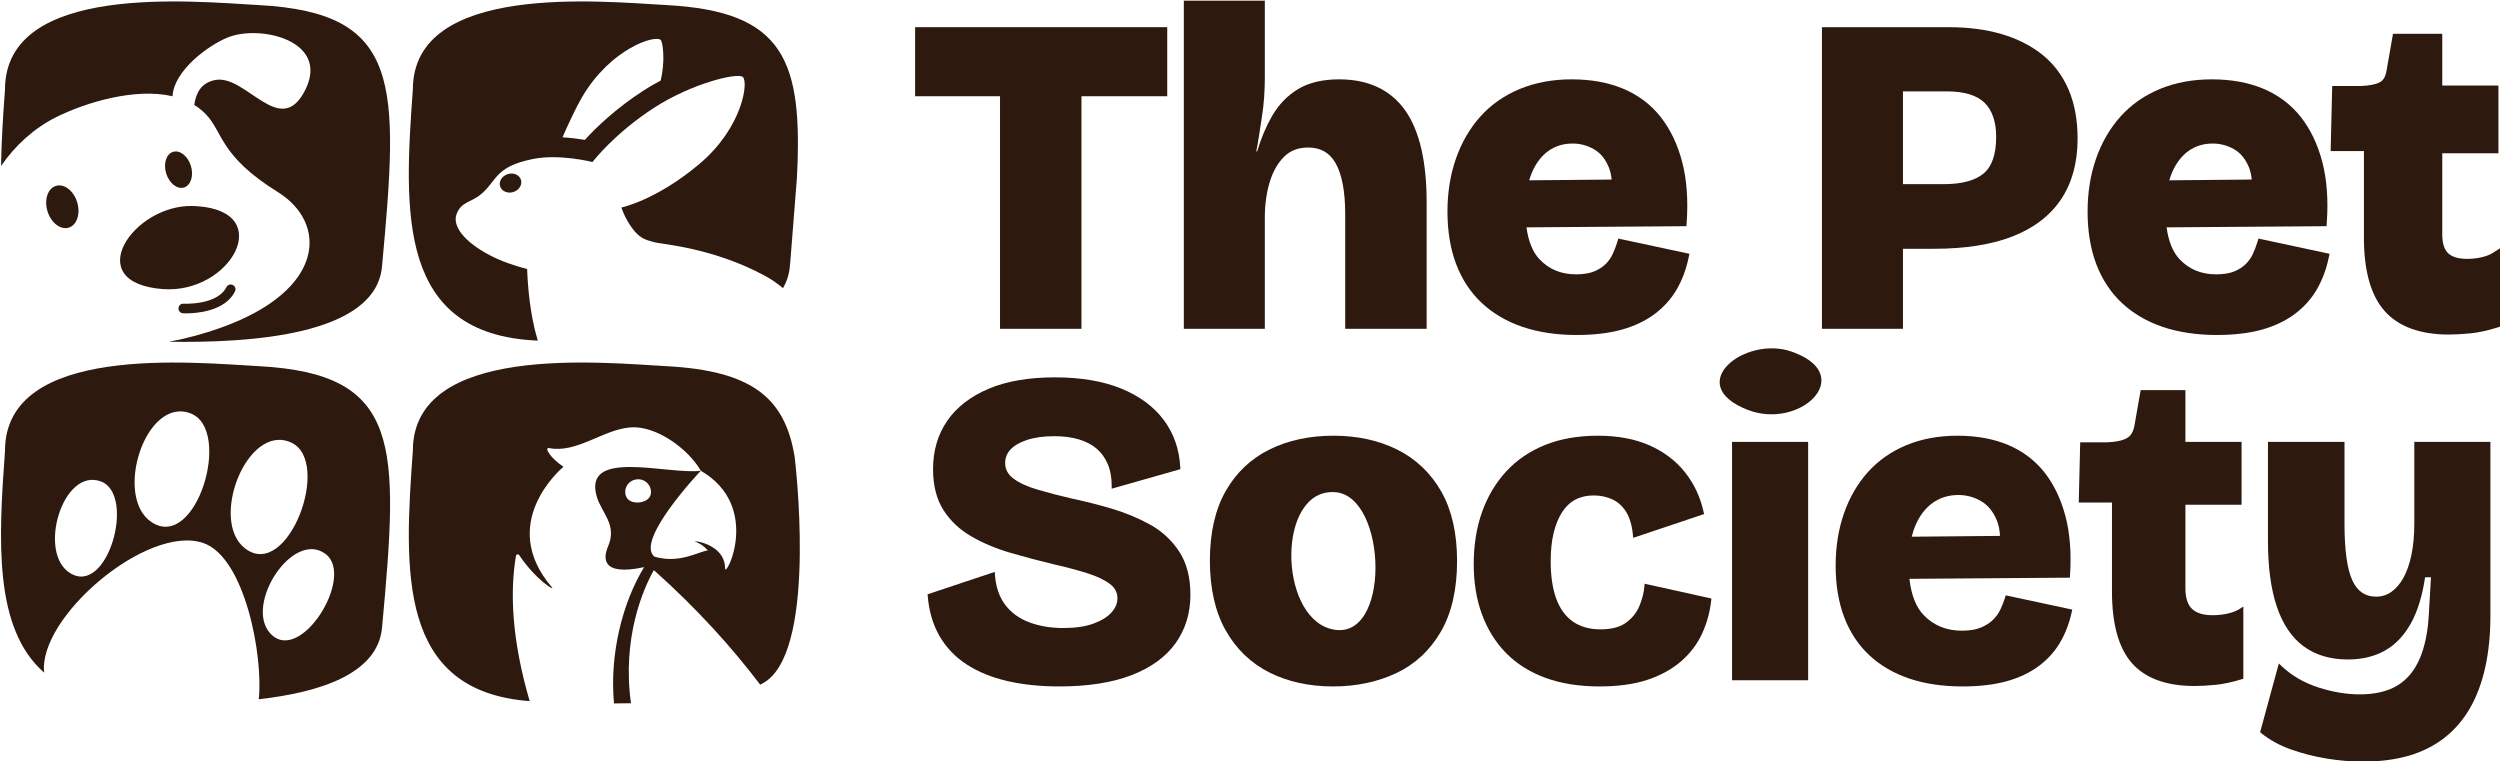 <svg style="fill-rule:evenodd;clip-rule:evenodd;stroke-linejoin:round;stroke-miterlimit:2;" xml:space="preserve" xmlns:xlink="http://www.w3.org/1999/xlink" xmlns="http://www.w3.org/2000/svg" version="1.1" viewBox="0 0 1087 331" height="100%" width="100%">
    <g transform="matrix(1,0,0,1,-610.223,-5233.417)">
        <g transform="matrix(1,0,0,1,0,-0.333)">
            <g transform="matrix(4.167,0,0,4.167,-4886.434,1729.269)" id="Logo_ThePetSociety_dark">
                <g id="typography">
                    <g transform="matrix(1,0,0,1,1423.438,844.356)">
                        <path style="fill:rgb(45,25,14);fill-rule:nonzero;" d="M0,6.694L0,30.961L8.498,30.961L8.498,6.694L17.448,6.694L17.448,-0.512L-8.858,-0.512L-8.858,6.694L0,6.694Z"></path>
                    </g>
                    <g transform="matrix(1,0,0,1,1450.556,841.075)">
                        <path style="fill:rgb(45,25,14);fill-rule:nonzero;" d="M-7.939,34.241L0.512,34.241L0.512,22.657C0.512,21.269 0.69,19.993 1.042,18.865C1.384,17.77 1.897,16.888 2.569,16.245C3.214,15.626 4.019,15.326 5.029,15.326C6.32,15.326 7.254,15.853 7.885,16.939C8.558,18.101 8.9,19.9 8.9,22.288L8.9,34.241L17.397,34.241L17.397,21.042C17.397,16.771 16.644,13.544 15.157,11.45C13.632,9.301 11.311,8.212 8.258,8.212C6.542,8.212 5.103,8.555 3.98,9.231C2.865,9.904 1.951,10.85 1.264,12.045C0.652,13.107 0.13,14.346 -0.291,15.732L-0.381,15.732C-0.282,15.244 -0.193,14.746 -0.117,14.245C-0.01,13.538 0.098,12.839 0.206,12.148C0.316,11.439 0.395,10.741 0.441,10.074C0.488,9.405 0.512,8.749 0.512,8.124L0.512,0L-7.939,0L-7.939,34.241Z"></path>
                    </g>
                    <g transform="matrix(1,0,0,1,1478.907,866.164)">
                        <path style="fill:rgb(45,25,14);fill-rule:nonzero;" d="M0,-7.079C0.423,-8.092 1.008,-8.873 1.74,-9.398C2.474,-9.923 3.304,-10.178 4.279,-10.178C5.075,-10.178 5.827,-9.976 6.514,-9.578C7.189,-9.186 7.692,-8.573 8.051,-7.703C8.198,-7.345 8.298,-6.915 8.35,-6.421L-0.251,-6.341C-0.175,-6.615 -0.091,-6.859 0,-7.079M-5.181,6.478C-4.01,7.569 -2.573,8.406 -0.912,8.964C0.734,9.518 2.62,9.798 4.695,9.798C6.485,9.798 8.06,9.614 9.376,9.249C10.706,8.881 11.865,8.333 12.821,7.621C13.779,6.906 14.554,6.047 15.125,5.069C15.687,4.104 16.103,3.014 16.359,1.829L16.468,1.327L15.966,1.22L9.507,-0.164L9.049,-0.262L8.911,0.186C8.796,0.561 8.641,0.958 8.452,1.366C8.278,1.74 8.033,2.087 7.724,2.397C7.418,2.701 7.016,2.959 6.528,3.162C6.04,3.366 5.407,3.469 4.648,3.469C3.087,3.469 1.843,2.962 0.843,1.919C0.125,1.171 -0.338,0.045 -0.536,-1.433L15.679,-1.551L16.154,-1.555L16.186,-2.029C16.342,-4.351 16.182,-6.447 15.708,-8.259C15.232,-10.086 14.479,-11.663 13.47,-12.944C12.45,-14.238 11.141,-15.229 9.577,-15.89C8.026,-16.545 6.212,-16.877 4.187,-16.877C2.191,-16.877 0.363,-16.537 -1.245,-15.868C-2.862,-15.196 -4.243,-14.229 -5.352,-12.993C-6.454,-11.762 -7.311,-10.284 -7.899,-8.598C-8.484,-6.922 -8.781,-5.065 -8.781,-3.078C-8.781,-1.024 -8.475,0.822 -7.871,2.41C-7.261,4.015 -6.356,5.384 -5.181,6.478"></path>
                    </g>
                    <g transform="matrix(1,0,0,1,1526.084,860.064)">
                        <path style="fill:rgb(45,25,14);fill-rule:nonzero;" d="M0,-0.967C-0.885,-0.221 -2.279,0.158 -4.145,0.158L-8.431,0.158L-8.431,-9.521L-3.868,-9.521C-2.048,-9.521 -0.717,-9.121 0.087,-8.331C0.888,-7.542 1.295,-6.345 1.295,-4.774C1.295,-2.973 0.859,-1.692 0,-0.967M6.094,-13.363C4.907,-14.308 3.474,-15.03 1.835,-15.508C0.211,-15.98 -1.63,-16.22 -3.637,-16.22L-16.882,-16.22L-16.882,15.253L-8.431,15.253L-8.431,6.902L-5.206,6.902C-1.959,6.902 0.796,6.472 2.984,5.622C5.212,4.756 6.922,3.45 8.068,1.739C9.212,0.03 9.793,-2.1 9.793,-4.59C9.793,-6.526 9.476,-8.247 8.852,-9.705C8.221,-11.175 7.293,-12.406 6.094,-13.363"></path>
                    </g>
                    <g transform="matrix(1,0,0,1,1545.7,866.164)">
                        <path style="fill:rgb(45,25,14);fill-rule:nonzero;" d="M0,-7.079C0.422,-8.092 1.007,-8.872 1.74,-9.398C2.474,-9.923 3.304,-10.178 4.279,-10.178C5.075,-10.178 5.827,-9.977 6.514,-9.578C7.189,-9.186 7.692,-8.573 8.051,-7.704C8.198,-7.345 8.298,-6.916 8.349,-6.422L-0.251,-6.341C-0.175,-6.615 -0.091,-6.86 0,-7.079M-5.181,6.478C-4.011,7.569 -2.574,8.405 -0.912,8.964C0.734,9.517 2.62,9.798 4.695,9.798C6.485,9.798 8.06,9.613 9.375,9.249C10.705,8.881 11.864,8.333 12.82,7.62C13.779,6.906 14.554,6.047 15.125,5.069C15.687,4.104 16.103,3.014 16.359,1.829L16.468,1.327L15.966,1.22L9.507,-0.164L9.049,-0.263L8.911,0.186C8.796,0.561 8.641,0.958 8.452,1.366C8.278,1.74 8.033,2.087 7.723,2.396C7.419,2.701 7.017,2.958 6.528,3.162C6.039,3.365 5.407,3.469 4.648,3.469C3.087,3.469 1.842,2.962 0.842,1.919C0.124,1.171 -0.339,0.045 -0.536,-1.433L15.678,-1.551L16.153,-1.555L16.185,-2.029C16.342,-4.348 16.182,-6.444 15.709,-8.259C15.231,-10.088 14.478,-11.665 13.47,-12.945C12.451,-14.238 11.141,-15.229 9.577,-15.89C8.026,-16.545 6.212,-16.877 4.187,-16.877C2.19,-16.877 0.362,-16.538 -1.246,-15.868C-2.863,-15.196 -4.244,-14.229 -5.352,-12.993C-6.454,-11.762 -7.311,-10.284 -7.899,-8.598C-8.484,-6.923 -8.781,-5.066 -8.781,-3.078C-8.781,-1.026 -8.475,0.82 -7.872,2.409C-7.262,4.014 -6.357,5.383 -5.181,6.478"></path>
                    </g>
                    <g transform="matrix(1,0,0,1,1579.184,853.045)">
                        <path style="fill:rgb(45,25,14);fill-rule:nonzero;" d="M0,14.361C-0.289,14.545 -0.67,14.693 -1.133,14.802C-1.615,14.916 -2.134,14.973 -2.678,14.973C-3.581,14.973 -4.245,14.773 -4.651,14.379C-5.053,13.99 -5.257,13.337 -5.257,12.44L-5.257,3.955L0.602,3.955L0.602,-3.112L-5.257,-3.112L-5.257,-8.51L-10.396,-8.51L-10.471,-8.087L-11.071,-4.672C-11.17,-4.055 -11.394,-3.663 -11.757,-3.464C-12.193,-3.227 -12.868,-3.093 -13.766,-3.065L-16.241,-3.066L-16.741,-3.066L-16.753,-2.566L-16.892,3.201L-16.904,3.725L-13.431,3.725L-13.431,12.763C-13.431,16.229 -12.705,18.804 -11.272,20.415C-9.824,22.045 -7.569,22.871 -4.569,22.871C-3.943,22.871 -3.206,22.831 -2.376,22.753C-1.529,22.673 -0.586,22.472 0.427,22.156L0.787,22.044L0.787,13.86L0,14.361Z"></path>
                    </g>
                    <g transform="matrix(1,0,0,1,1439.067,897.286)">
                        <path style="fill:rgb(45,25,14);fill-rule:nonzero;" d="M0,-1.556C-1.244,-2.239 -2.596,-2.798 -4.019,-3.216C-5.438,-3.631 -6.826,-3.982 -8.139,-4.257C-9.43,-4.556 -10.643,-4.873 -11.746,-5.199C-12.805,-5.512 -13.647,-5.902 -14.247,-6.357C-14.816,-6.787 -15.092,-7.317 -15.092,-7.975C-15.092,-8.499 -14.917,-8.948 -14.557,-9.35C-14.19,-9.76 -13.613,-10.101 -12.843,-10.362C-12.059,-10.629 -11.086,-10.764 -9.95,-10.764C-8.995,-10.764 -8.135,-10.651 -7.394,-10.429C-6.665,-10.21 -6.044,-9.886 -5.549,-9.465C-5.059,-9.047 -4.671,-8.512 -4.395,-7.874C-4.119,-7.233 -3.978,-6.475 -3.978,-5.622L-3.978,-5.284L3.187,-7.323L3.177,-7.527C3.083,-9.385 2.507,-11.038 1.466,-12.441C0.427,-13.842 -1.069,-14.949 -2.979,-15.732C-4.877,-16.51 -7.207,-16.904 -9.904,-16.904C-12.632,-16.904 -14.963,-16.502 -16.832,-15.708C-18.715,-14.908 -20.164,-13.783 -21.141,-12.365C-22.12,-10.944 -22.616,-9.25 -22.616,-7.33C-22.616,-5.626 -22.254,-4.191 -21.538,-3.064C-20.827,-1.941 -19.843,-1.012 -18.613,-0.303C-17.401,0.397 -16.031,0.971 -14.543,1.405C-13.077,1.834 -11.552,2.238 -10.006,2.608C-8.661,2.914 -7.473,3.231 -6.475,3.549C-5.495,3.861 -4.714,4.235 -4.154,4.661C-3.632,5.06 -3.378,5.545 -3.378,6.142C-3.378,6.666 -3.576,7.147 -3.983,7.611C-4.399,8.084 -5.031,8.479 -5.863,8.785C-6.706,9.096 -7.771,9.253 -9.028,9.253C-10.344,9.253 -11.548,9.049 -12.604,8.647C-13.645,8.252 -14.484,7.636 -15.097,6.819C-15.71,6.003 -16.065,4.961 -16.153,3.725L-16.177,3.396L-23.185,5.732L-23.169,5.932C-23.043,7.501 -22.628,8.903 -21.936,10.099C-21.242,11.298 -20.283,12.298 -19.085,13.069C-17.898,13.836 -16.473,14.414 -14.852,14.788C-13.242,15.159 -11.422,15.348 -9.442,15.348C-6.473,15.348 -3.943,14.954 -1.922,14.178C0.115,13.394 1.667,12.27 2.692,10.834C3.718,9.397 4.238,7.694 4.238,5.773C4.238,3.977 3.844,2.463 3.067,1.273C2.293,0.09 1.262,-0.862 0,-1.556"></path>
                    </g>
                    <g transform="matrix(1,0,0,1,1490.673,896.898)">
                        <path style="fill:rgb(45,25,14);fill-rule:nonzero;" d="M0,5.309C-0.059,5.985 -0.239,6.681 -0.534,7.375C-0.822,8.053 -1.29,8.63 -1.925,9.092C-2.553,9.548 -3.449,9.78 -4.589,9.78C-5.7,9.78 -6.653,9.516 -7.421,8.995C-8.188,8.474 -8.777,7.684 -9.171,6.647C-9.573,5.59 -9.777,4.247 -9.777,2.655C-9.777,1.544 -9.671,0.548 -9.462,-0.306C-9.255,-1.149 -8.956,-1.875 -8.573,-2.465C-8.2,-3.04 -7.735,-3.476 -7.191,-3.762C-6.647,-4.048 -6.005,-4.194 -5.281,-4.194C-4.585,-4.194 -3.931,-4.054 -3.336,-3.78C-2.754,-3.509 -2.271,-3.068 -1.9,-2.47C-1.523,-1.86 -1.288,-1.06 -1.2,-0.09L-1.17,0.232L6.229,-2.25L6.18,-2.475C5.834,-4.043 5.173,-5.444 4.215,-6.64C3.254,-7.836 2.002,-8.777 0.496,-9.436C-1.007,-10.093 -2.811,-10.427 -4.866,-10.427C-6.917,-10.427 -8.765,-10.102 -10.359,-9.462C-11.956,-8.821 -13.322,-7.891 -14.42,-6.699C-15.514,-5.51 -16.363,-4.084 -16.94,-2.459C-17.517,-0.841 -17.809,0.988 -17.809,2.978C-17.809,4.909 -17.517,6.677 -16.939,8.234C-16.36,9.801 -15.51,11.158 -14.414,12.269C-13.314,13.385 -11.932,14.251 -10.306,14.845C-8.685,15.437 -6.793,15.736 -4.681,15.736C-2.724,15.736 -1.028,15.499 0.36,15.031C1.754,14.561 2.94,13.899 3.885,13.066C4.829,12.232 5.557,11.256 6.048,10.165C6.533,9.085 6.842,7.949 6.968,6.789L6.993,6.561L0.025,5.018L0,5.309Z"></path>
                    </g>
                    <g transform="matrix(1,0,0,1,1518.919,903.19)">
                        <path style="fill:rgb(45,25,14);fill-rule:nonzero;" d="M0,-7.275C0.441,-8.334 1.056,-9.151 1.827,-9.703C2.595,-10.253 3.5,-10.532 4.515,-10.532C5.357,-10.532 6.152,-10.319 6.878,-9.897C7.594,-9.481 8.148,-8.809 8.523,-7.899C8.708,-7.45 8.822,-6.902 8.864,-6.266L-0.347,-6.18C-0.245,-6.6 -0.131,-6.961 0,-7.275M9.392,0.164C9.272,0.551 9.114,0.959 8.92,1.376C8.733,1.778 8.471,2.149 8.141,2.48C7.812,2.808 7.382,3.084 6.862,3.301C6.344,3.517 5.678,3.627 4.884,3.627C3.272,3.627 1.93,3.079 0.894,1.998C0.092,1.162 -0.407,-0.109 -0.588,-1.785L16.151,-1.906L16.167,-2.144C16.321,-4.439 16.163,-6.508 15.697,-8.292C15.229,-10.085 14.492,-11.63 13.505,-12.884C12.512,-14.143 11.236,-15.108 9.713,-15.752C8.194,-16.394 6.414,-16.719 4.423,-16.719C2.461,-16.719 0.667,-16.386 -0.911,-15.73C-2.492,-15.073 -3.843,-14.127 -4.925,-12.92C-6.005,-11.714 -6.845,-10.265 -7.421,-8.612C-7.997,-6.963 -8.289,-5.134 -8.289,-3.176C-8.289,-1.153 -7.989,0.663 -7.396,2.221C-6.8,3.79 -5.917,5.126 -4.771,6.193C-3.626,7.259 -2.221,8.077 -0.595,8.624C1.025,9.168 2.884,9.444 4.931,9.444C6.698,9.444 8.25,9.263 9.544,8.905C10.843,8.545 11.974,8.011 12.903,7.317C13.834,6.624 14.586,5.791 15.14,4.842C15.689,3.9 16.095,2.835 16.345,1.677L16.4,1.426L9.461,-0.061L9.392,0.164Z"></path>
                    </g>
                    <g transform="matrix(1,0,0,1,1551.563,889.283)">
                        <path style="fill:rgb(45,25,14);fill-rule:nonzero;" d="M0,15.741C-0.501,15.859 -1.04,15.919 -1.602,15.919C-2.574,15.919 -3.298,15.694 -3.754,15.252C-4.208,14.813 -4.437,14.098 -4.437,13.13L-4.437,4.389L1.422,4.389L1.422,-2.167L-4.437,-2.167L-4.437,-7.564L-9.106,-7.564L-9.743,-3.935C-9.855,-3.241 -10.122,-2.788 -10.559,-2.55C-11.031,-2.293 -11.745,-2.149 -12.674,-2.12L-15.415,-2.12L-15.566,4.158L-12.1,4.158L-12.1,13.453C-12.1,16.855 -11.395,19.372 -10.006,20.935C-8.608,22.507 -6.417,23.305 -3.494,23.305C-2.879,23.305 -2.149,23.266 -1.325,23.188C-0.495,23.109 0.43,22.912 1.427,22.601L1.607,22.545L1.607,15.017L1.214,15.267C0.899,15.466 0.491,15.626 0,15.741"></path>
                    </g>
                    <g transform="matrix(1,0,0,1,1571.01,911.916)">
                        <path style="fill:rgb(45,25,14);fill-rule:nonzero;" d="M0,-16.238C0,-15.064 -0.099,-13.987 -0.294,-13.038C-0.489,-12.096 -0.768,-11.289 -1.123,-10.64C-1.471,-10.002 -1.895,-9.503 -2.383,-9.158C-2.866,-8.817 -3.392,-8.651 -3.989,-8.651C-5.121,-8.651 -5.928,-9.199 -6.456,-10.326C-7.006,-11.5 -7.285,-13.505 -7.285,-16.285L-7.285,-24.799L-15.271,-24.799L-15.271,-14.439C-15.271,-11.748 -14.964,-9.462 -14.358,-7.645C-13.744,-5.803 -12.805,-4.403 -11.57,-3.484C-10.33,-2.563 -8.773,-2.096 -6.942,-2.096C-5.459,-2.096 -4.151,-2.409 -3.055,-3.028C-1.958,-3.648 -1.04,-4.621 -0.327,-5.919C0.352,-7.156 0.839,-8.756 1.123,-10.676L1.738,-10.676L1.523,-6.932C1.432,-5.033 1.105,-3.425 0.552,-2.154C0.007,-0.904 -0.78,0.034 -1.79,0.635C-2.807,1.239 -4.12,1.545 -5.696,1.545C-7.076,1.545 -8.532,1.3 -10.023,0.819C-11.502,0.34 -12.781,-0.401 -13.825,-1.385L-14.135,-1.677L-16.09,5.493L-15.961,5.598C-15.112,6.289 -14.086,6.854 -12.91,7.278C-11.75,7.696 -10.5,8.017 -9.197,8.235C-7.896,8.451 -6.609,8.561 -5.373,8.561C-3.606,8.561 -1.999,8.356 -0.596,7.952C0.813,7.544 2.068,6.916 3.135,6.085C4.203,5.252 5.102,4.21 5.806,2.989C6.507,1.775 7.044,0.338 7.403,-1.282C7.759,-2.896 7.94,-4.699 7.94,-6.642L7.94,-24.799L0,-24.799L0,-16.238Z"></path>
                    </g>
                    <g transform="matrix(1,0,0,1,1457.92,892.48)">
                        <path style="fill:rgb(45,25,14);fill-rule:nonzero;" d="M0,14.145C-5.48,12.654 -5.559,-0.473 0.435,-0.121C6.005,0.194 6.37,15.881 0,14.145M11.561,-0.182C10.462,-2.11 8.92,-3.58 6.978,-4.552C5.042,-5.519 2.8,-6.009 0.312,-6.009C-2.176,-6.009 -4.419,-5.527 -6.352,-4.576C-8.298,-3.618 -9.841,-2.155 -10.937,-0.228C-12.03,1.693 -12.585,4.134 -12.585,7.026C-12.585,9.919 -12.03,12.367 -10.937,14.303C-9.841,16.245 -8.307,17.724 -6.377,18.696C-4.458,19.663 -2.223,20.154 0.266,20.154C2.691,20.154 4.908,19.688 6.857,18.768C8.819,17.843 10.385,16.388 11.513,14.444C12.638,12.508 13.208,10.028 13.208,7.072C13.208,4.181 12.654,1.74 11.561,-0.182"></path>
                    </g>
                    <g transform="matrix(1,0,0,1,311.76,437.825)">
                        <rect style="fill:rgb(45,25,14);" height="24.871" width="7.939" y="449.292" x="1188.061"></rect>
                    </g>
                    <g transform="matrix(1,0,0,1,1506.395,884.095)">
                        <path style="fill:rgb(45,25,14);fill-rule:nonzero;" d="M0,-6.265C-0.123,-6.313 -0.253,-6.361 -0.386,-6.407C-5.241,-8.084 -11.682,-2.995 -4.995,-0.341C0.443,1.819 6.35,-3.778 0,-6.265"></path>
                    </g>
                </g>
                <g id="beeldmerk">
                    <g id="dog">
                        <g transform="matrix(1,0,0,1,1358.95,847.099)">
                            <path style="fill:rgb(45,25,14);fill-rule:nonzero;" d="M0,21.732C-0.667,28.926 -13.838,29.701 -22.224,29.568C-20.34,29.218 -18.531,28.718 -16.872,28.126C-5.852,24.216 -5.643,17.181 -10.895,13.93C-16.93,10.187 -16.58,7.702 -18.364,5.844C-18.731,5.46 -19.148,5.135 -19.59,4.86C-19.406,3.626 -18.906,2.576 -17.447,2.267C-14.196,1.567 -10.553,8.603 -7.953,3.184C-5.527,-1.867 -12.721,-3.543 -16.089,-2.184C-18.131,-1.359 -21.707,1.267 -21.857,3.951C-25.792,3.043 -30.893,4.602 -33.953,6.11C-36.287,7.269 -38.287,9.086 -39.746,11.229C-39.713,8.653 -39.538,5.96 -39.338,3.268C-39.338,-7.969 -19.573,-5.927 -12.846,-5.56C2.092,-4.76 1.767,2.626 0,21.732"></path>
                        </g>
                        <g transform="matrix(1,0,0,1,1338.52,870.624)">
                            <path style="fill:rgb(45,25,14);fill-rule:nonzero;" d="M0,3.08C-0.188,3.08 -0.309,3.074 -0.335,3.072C-0.61,3.057 -0.82,2.82 -0.805,2.545C-0.788,2.268 -0.548,2.046 -0.277,2.074C-0.239,2.077 3.246,2.249 4.197,0.347C4.322,0.101 4.624,0 4.868,0.123C5.115,0.247 5.215,0.547 5.092,0.794C4.04,2.897 1.019,3.08 0,3.08"></path>
                        </g>
                        <g transform="matrix(1,0,0,1,1339.707,871.494)">
                            <path style="fill:rgb(45,25,14);fill-rule:nonzero;" d="M0,-8.966C-0.16,-8.977 -0.327,-8.986 -0.497,-8.99C-6.707,-9.171 -12.302,-0.969 -3.625,-0.322C3.433,0.205 8.229,-8.39 0,-8.966"></path>
                        </g>
                        <g transform="matrix(0.442,-0.136,0.103,0.335,-810.409,638.469)">
                            <ellipse style="fill:rgb(45,25,14);" ry="6.5" rx="3.5" cy="2403.5" cx="4272.5"></ellipse>
                        </g>
                        <g transform="matrix(0.368,-0.113,0.088,0.286,-446.066,654.103)">
                            <ellipse style="fill:rgb(45,25,14);" ry="6.5" rx="3.5" cy="2403.5" cx="4272.5"></ellipse>
                        </g>
                    </g>
                    <g transform="matrix(1,0,0,1,1347.257,883.719)" id="paw">
                        <path style="fill:rgb(45,25,14);fill-rule:nonzero;" d="M0,23.339C-2.653,20.328 2.397,12.558 5.797,15.086C8.956,17.435 3.081,26.838 0,23.339M-2.568,14.533C-6.397,11.645 -2.353,1.332 2.236,3.476C6.501,5.467 1.882,17.89 -2.568,14.533M-12.341,11.778C-16.35,9.142 -12.979,-1.41 -8.261,0.432C-3.877,2.146 -7.686,14.838 -12.341,11.778M-20.872,17.076C-24.267,14.939 -21.624,6.056 -17.647,7.52C-13.951,8.88 -16.928,19.56 -20.872,17.076M-1.149,-4.504C-7.876,-4.865 -27.643,-6.913 -27.643,4.329C-28.317,13.623 -28.845,22.851 -23.558,27.474C-24.201,21.701 -12.823,11.99 -6.984,13.938C-2.609,15.399 -0.674,25.785 -1.166,30.252C5.263,29.525 11.254,27.582 11.696,22.794C13.462,3.686 13.783,-3.7 -1.149,-4.504"></path>
                    </g>
                    <g id="rabbit">
                        <g transform="matrix(1,0,0,1,1379.827,864.537)">
                            <path style="fill:rgb(45,25,14);fill-rule:nonzero;" d="M0,-13.396C3.003,-18.498 7.643,-19.914 8.2,-19.361C8.447,-19.116 8.689,-17.127 8.205,-15.123C7.604,-14.805 7.011,-14.465 6.443,-14.099C3.461,-12.181 1.38,-10.131 0.29,-8.933C-0.343,-9.04 -1.157,-9.15 -2.043,-9.202C-1.52,-10.403 -0.613,-12.354 0,-13.396M-4.673,11.833C-5.408,9.323 -5.658,6.546 -5.732,4.544C-6.998,4.214 -8.418,3.739 -9.588,3.125C-12.423,1.637 -13.527,0.009 -13.1,-1.17C-12.623,-2.487 -11.577,-2.407 -10.563,-3.248C-8.827,-4.688 -9.166,-6.118 -5.13,-6.938C-2.358,-7.501 1.087,-6.622 1.087,-6.622C1.087,-6.622 3.359,-9.611 7.582,-12.327C11.397,-14.781 16.12,-15.965 16.758,-15.509C17.396,-15.052 16.776,-10.24 12.248,-6.426C7.72,-2.612 4.103,-1.876 4.103,-1.876C4.103,-1.876 4.429,-0.811 5.218,0.264C6.003,1.333 6.578,1.49 7.569,1.754C8.378,1.969 13.67,2.303 19.164,5.293C19.823,5.651 20.415,6.079 20.968,6.539C21.354,5.87 21.602,5.126 21.679,4.294C21.695,4.119 21.712,3.944 21.729,3.769L22.412,-4.892C23.071,-17.255 21.078,-22.34 8.833,-22.998C2.106,-23.365 -17.659,-25.407 -17.659,-14.17C-18.593,-1.358 -19.251,11.338 -4.763,12.005C-4.717,12.007 -4.664,12.009 -4.616,12.011C-4.635,11.95 -4.655,11.895 -4.673,11.833"></path>
                        </g>
                        <g transform="matrix(0.311,-0.096,0.044,0.144,-62.138,924.167)">
                            <ellipse style="fill:rgb(45,25,14);" ry="6.5" rx="3.5" cy="2403.5" cx="4272.5"></ellipse>
                        </g>
                    </g>
                    <g transform="matrix(1,0,0,1,1385.85,897.787)" id="bird">
                        <path style="fill:rgb(45,25,14);fill-rule:nonzero;" d="M0,-4.36C-0.74,-4.27 -1.41,-4.54 -1.51,-5.27C-1.61,-6 -1.09,-6.67 -0.35,-6.76C0.39,-6.86 1.07,-6.34 1.16,-5.61C1.26,-4.88 0.74,-4.46 0,-4.36M16.16,-9.1C15.16,-15.3 11.67,-18.09 2.81,-18.57C-3.92,-18.94 -23.68,-20.98 -23.68,-9.74C-24.6,2.86 -25.25,15.35 -11.49,16.38C-13.4,9.84 -13.54,4.89 -12.92,1.22C-12.9,1.05 -12.67,1.01 -12.58,1.15C-10.82,3.77 -8.78,4.95 -9.17,4.5C-14.85,-2.12 -8.33,-7.76 -7.98,-8.06L-7.96,-8.07C-9.33,-8.98 -10.04,-10.14 -9.44,-10.02C-6.57,-9.47 -3.88,-11.93 -1.02,-12.18C1.66,-12.42 5.04,-9.97 6.37,-7.66C12.78,-3.93 8.9,3.7 8.9,2.52C8.88,-0.1 5.32,-0.43 5.79,-0.26C6.11,-0.14 6.65,0.12 7.1,0.66C6.18,0.74 4.14,2.09 1.52,1.3C-0.53,-0.39 6.37,-7.66 6.37,-7.66C2.96,-7.21 -6.02,-10.06 -4.48,-4.93C-3.97,-3.23 -2.34,-2.04 -3.31,0.24C-3.79,1.36 -4.11,3.38 0.45,2.4C-1.78,6.05 -3.17,11.43 -2.69,16.62C-2.13,16.62 -1.54,16.61 -0.92,16.6C-1.86,9.83 0.33,4.71 1.47,2.71C6.03,6.78 9.67,10.84 12.56,14.66C12.83,14.53 13.07,14.39 13.27,14.24C18.55,10.34 16.16,-9.1 16.16,-9.1"></path>
                    </g>
                </g>
            </g>
        </g>
    </g>
</svg>
